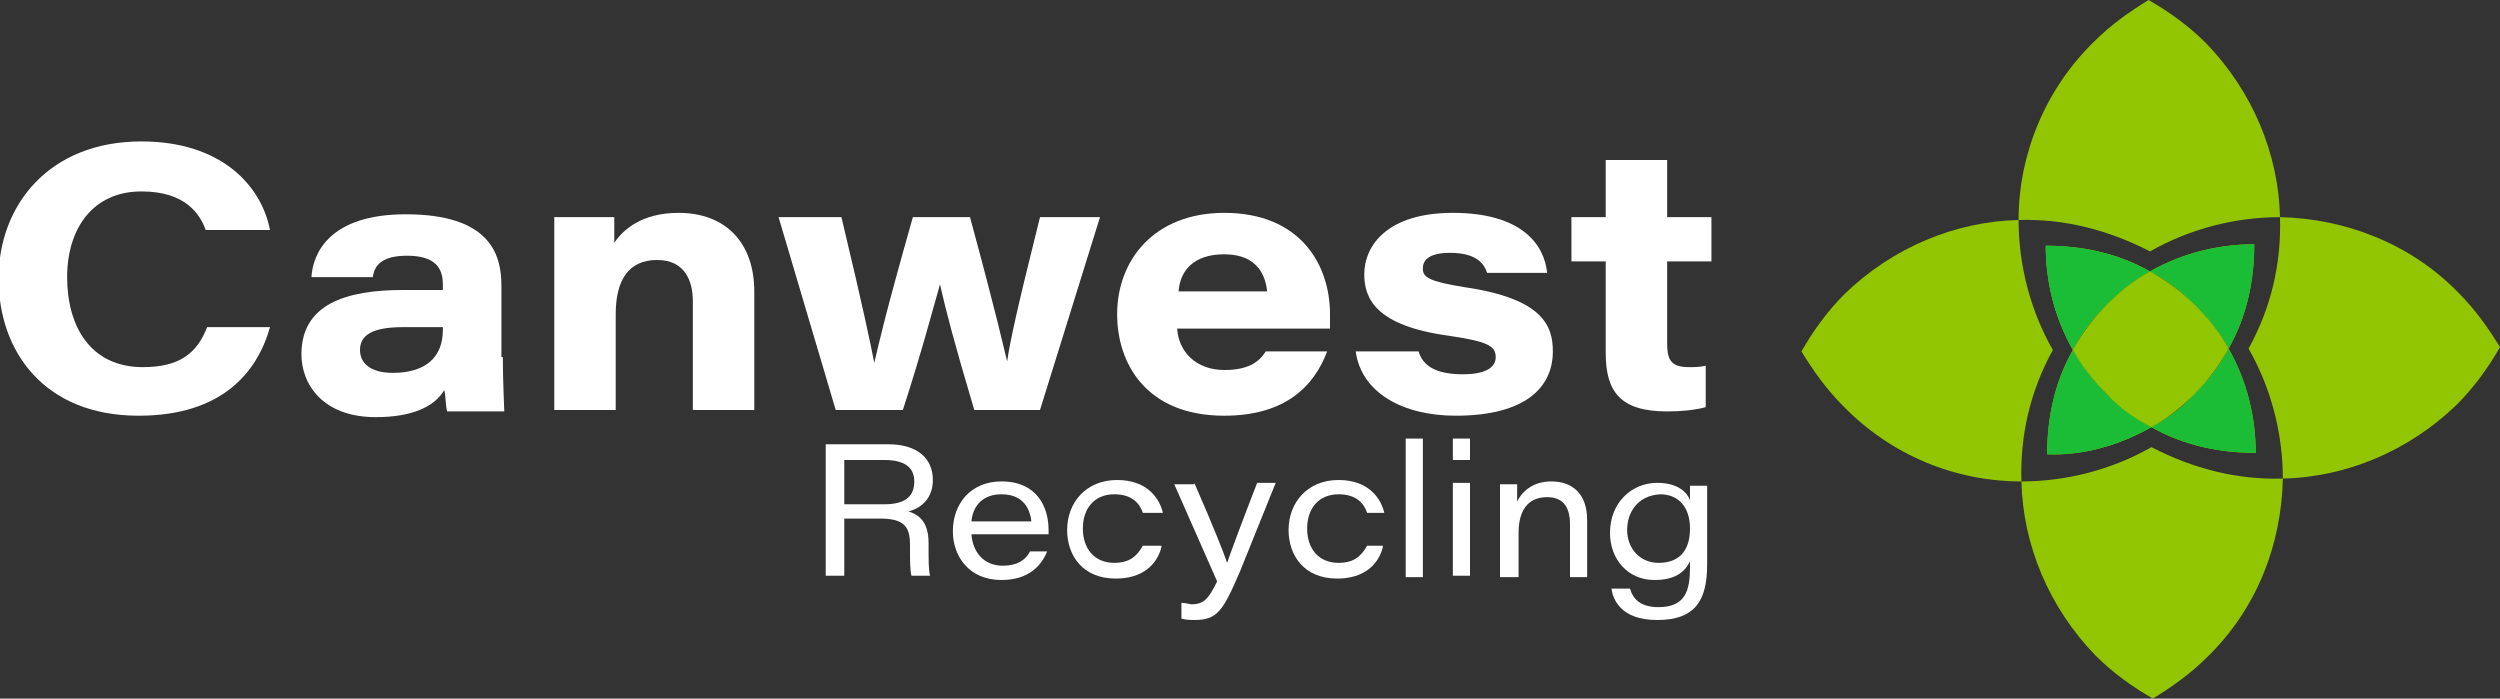 <?xml version="1.0" encoding="utf-8"?>
<!-- Generator: Adobe Illustrator 25.2.0, SVG Export Plug-In . SVG Version: 6.00 Build 0)  -->
<svg version="1.1" id="Layer_1" xmlns="http://www.w3.org/2000/svg" xmlns:xlink="http://www.w3.org/1999/xlink" x="0px" y="0px"
	 width="175px" height="48.9px" viewBox="0 0 175 48.9" style="enable-background:new 0 0 175 48.9;" xml:space="preserve">
<rect x="0" y="0" width="175" height="48.9" fill="#333333" stroke="none"/>
<style type="text/css">
	.st0{fill:#FFFFFF;}
	.st1{fill:#92C602;}
	.st2{fill:#99C602;}
	.st3{fill:#1BBD36;}
</style>
<g>
	<path class="st0" d="M18.9,22.9c-0.9,3.2-3.4,6.2-9.2,6.2c-6.6,0-9.8-4.5-9.8-9.6s3.5-9.6,10-9.6c5.6,0,8.4,3.1,9,6.2h-4.5
		c-0.4-1.1-1.4-2.7-4.5-2.7c-3.4,0-5.2,2.6-5.2,6c0,3.4,1.6,6.3,5.3,6.3c2.6,0,3.8-1,4.5-2.8H18.9z"/>
	<path class="st0" d="M35.2,25c0,1.8,0.1,3.5,0.1,3.8h-4c-0.1-0.3-0.1-1.1-0.2-1.5c-0.7,1.2-2.3,1.9-4.8,1.9c-3.7,0-5.2-2.3-5.2-4.4
		c0-3.5,3.1-4.5,7.1-4.5c1.1,0,2.4,0,2.8,0v-0.4c0-1.1-0.5-2-2.5-2c-1.8,0-2.3,0.7-2.4,1.5h-4.3c0.1-1.7,1.3-4.4,6.6-4.4
		c5.9,0,6.7,2.8,6.7,5V25z M31,22.9c-0.3,0-1.2,0-2.8,0c-2.2,0-3,0.6-3,1.6c0,0.9,0.7,1.6,2.3,1.6c2.3,0,3.5-1.1,3.5-3V22.9z"/>
	<path class="st0" d="M38.8,18.6c0-1.1,0-2.4,0-3.4h4.2C43,15.6,43,16.4,43,17c0.6-0.9,1.9-2.1,4.5-2.1c3.3,0,5.3,2.1,5.3,5.5v8.3
		h-4.3v-7.6c0-1.5-0.6-2.9-2.5-2.9c-2,0-2.9,1.4-2.9,3.8v6.7h-4.3V18.6z"/>
	<path class="st0" d="M58.9,15.2c1.6,6.7,2,8.7,2.3,10.2h0c0.4-1.7,0.8-3.5,2.7-10.2h4c1.9,7,2.3,8.9,2.6,10.1h0
		c0.2-1.4,0.7-3.7,2.3-10.1h4.2l-4.2,13.5h-4.6c-1.4-4.7-2-7-2.4-8.8h0c-0.4,1.4-1.3,4.8-2.6,8.8h-4.7l-4-13.5H58.9z"/>
	<path class="st0" d="M82.4,23c0.1,1.6,1.3,2.9,3.3,2.9c1.6,0,2.4-0.5,2.9-1.3h4.3C92,27,90,29.1,85.7,29.1c-5.5,0-7.5-3.7-7.5-7.1
		c0-3.8,2.6-7.1,7.5-7.1c5.3,0,7.4,3.6,7.4,7.1c0,0.3,0,0.6,0,1H82.4z M88.7,20.4c-0.1-1-0.6-2.6-3-2.6c-2.2,0-3.1,1.2-3.2,2.6H88.7
		z"/>
	<path class="st0" d="M99.3,24.6c0.3,1,1.2,1.6,3.1,1.6c1.8,0,2.3-0.6,2.3-1.2c0-0.8-0.6-1.1-3.3-1.5c-5.1-0.7-5.9-2.6-5.9-4.3
		c0-2,1.6-4.3,6.2-4.3c4.8,0,6.4,2.2,6.6,4.2h-4.2c-0.2-0.6-0.7-1.4-2.6-1.4c-1.6,0-1.9,0.6-1.9,1.1c0,0.6,0.4,0.9,2.9,1.3
		c5.5,0.8,6.2,2.7,6.2,4.5c0,2.5-1.9,4.5-6.8,4.5c-3.7,0-6.6-1.6-7-4.5H99.3z"/>
	<path class="st0" d="M110,15.2h2.4v-4h4.3v4h3.1v3.1h-3.1V24c0,1.1,0.2,1.7,1.5,1.7c0.4,0,0.8,0,1.2-0.1v2.9
		c-0.7,0.2-1.7,0.3-2.7,0.3c-3.3,0-4.3-1.4-4.3-4.1v-6.4H110V15.2z"/>
</g>
<g>
	<g>
		<path class="st0" d="M59.1,36.4v3.9h-1.3v-9.2h4.4c1.9,0,3.1,0.9,3.1,2.5c0,1.1-0.6,1.9-1.7,2.2c0.6,0.2,1.4,0.6,1.4,2.2v0.4
			c0,0.7,0,1.5,0.1,1.9h-1.3c-0.1-0.4-0.1-1.1-0.1-1.9v-0.3c0-1.3-0.5-1.8-2.1-1.8H59.1z M59.1,35.3h2.8c1.4,0,2.1-0.5,2.1-1.6
			c0-1-0.7-1.5-2.1-1.5h-2.8V35.3z"/>
		<path class="st0" d="M68,37.4c0.1,1.3,0.9,2.2,2.2,2.2c1,0,1.6-0.4,1.9-1h1.2c-0.4,1-1.3,2-3.2,2c-2.3,0-3.4-1.7-3.4-3.4
			c0-2,1.3-3.5,3.4-3.5c2.5,0,3.3,1.8,3.3,3.4c0,0.1,0,0.2,0,0.3H68z M72.2,36.5c-0.1-0.8-0.5-1.9-2.1-1.9c-1.3,0-2,0.8-2.1,1.9
			H72.2z"/>
		<path class="st0" d="M81.3,38.3c-0.3,1.2-1.3,2.2-3.2,2.2c-2.3,0-3.4-1.6-3.4-3.4c0-1.9,1.3-3.5,3.5-3.5c2.2,0,3,1.4,3.2,2.3H80
			c-0.2-0.6-0.7-1.3-2-1.3c-1.4,0-2.2,1-2.2,2.4c0,1.4,0.8,2.4,2.2,2.4c1.1,0,1.6-0.5,2-1.2H81.3z"/>
		<path class="st0" d="M83.6,33.8c1.4,3.2,2.1,5,2.3,5.6h0c0.2-0.6,0.9-2.5,2.1-5.6h1.3L86.8,40c-1.2,2.8-1.6,3.4-3.2,3.4
			c-0.2,0-0.6,0-0.9-0.1v-1.1c0.3,0,0.6,0.1,0.7,0.1c0.9,0,1.2-0.4,1.8-1.6l-3-6.8H83.6z"/>
		<path class="st0" d="M96.8,38.3c-0.3,1.2-1.3,2.2-3.2,2.2c-2.3,0-3.4-1.6-3.4-3.4c0-1.9,1.3-3.5,3.5-3.5c2.2,0,3,1.4,3.2,2.3h-1.2
			c-0.2-0.6-0.7-1.3-2-1.3c-1.4,0-2.2,1-2.2,2.4c0,1.4,0.8,2.4,2.2,2.4c1.1,0,1.6-0.5,2-1.2H96.8z"/>
		<path class="st0" d="M98.4,40.4v-9.7h1.2v9.7H98.4z"/>
		<path class="st0" d="M101.7,30.7h1.2v1.5h-1.2V30.7z M101.7,33.8h1.2v6.5h-1.2V33.8z"/>
		<path class="st0" d="M105,35.5c0-0.5,0-1.2,0-1.6h1.2c0,0.2,0,0.8,0,1.2c0.3-0.6,1-1.4,2.4-1.4c1.5,0,2.5,0.9,2.5,2.7v4h-1.2v-3.7
			c0-1.1-0.4-1.9-1.6-1.9c-1.4,0-2,1-2,2.5v3.1H105V35.5z"/>
		<path class="st0" d="M119.5,39.5c0,2.5-0.8,3.9-3.5,3.9c-2.6,0-3.1-1.5-3.2-2.2h1.3c0.2,0.7,0.7,1.3,2,1.3c1.9,0,2.2-1.2,2.2-2.8
			v-0.4c-0.4,0.8-1.1,1.3-2.5,1.3c-1.8,0-3.1-1.4-3.1-3.3c0-2.1,1.5-3.5,3.3-3.5c1.5,0,2.1,0.7,2.3,1.2c0-0.3,0-0.8,0-1h1.2
			c0,0.6,0,1.3,0,1.9V39.5z M113.9,37.1c0,1.3,0.9,2.3,2.2,2.3c1.4,0,2.2-0.8,2.2-2.4c0-1.5-0.8-2.4-2.1-2.4
			C114.6,34.7,113.9,35.9,113.9,37.1z"/>
	</g>
</g>
<g>
	<path class="st1" d="M159.8,33.5c-3.2,0.1-6.3-0.7-9.2-2.2c-2.8,1.6-6,2.4-9.1,2.4c0.1,4.4,1.9,8.8,5.2,12.2c1.2,1.2,2.6,2.2,4,3
		c1.3-0.8,2.6-1.7,3.8-2.9C158,42.6,159.7,38.1,159.8,33.5z"/>
	<path class="st1" d="M141.5,33.7c-0.1-3.2,0.6-6.3,2.2-9.2c-1.6-2.8-2.4-6-2.4-9.1c-4.4,0.1-8.8,1.9-12.2,5.2c-1.2,1.2-2.2,2.6-3,4
		c0.8,1.3,1.7,2.6,2.9,3.8C132.4,31.9,136.9,33.7,141.5,33.7z"/>
	<path class="st2" d="M150.6,29.9c-1.2-0.6-2.2-1.4-3.2-2.4c-0.9-0.9-1.7-1.9-2.3-3c-1.3,2.3-1.8,4.8-1.8,7.3
		C145.8,31.9,148.3,31.2,150.6,29.9z"/>
	<path class="st3" d="M150.6,29.9c-1.2-0.6-2.2-1.4-3.2-2.4c-0.9-0.9-1.7-1.9-2.3-3c-1.3,2.3-1.8,4.8-1.8,7.3
		C145.8,31.9,148.3,31.2,150.6,29.9z"/>
	<path class="st1" d="M159.6,15.2c0.1,3.2-0.6,6.3-2.2,9.2c1.6,2.8,2.4,6,2.4,9.1c4.4-0.1,8.8-1.9,12.2-5.2c1.2-1.2,2.2-2.6,3-4
		c-0.8-1.3-1.7-2.6-2.9-3.8C168.7,17,164.1,15.3,159.6,15.2z"/>
	<path class="st1" d="M141.3,15.4c3.2-0.1,6.3,0.7,9.2,2.2c2.8-1.6,6-2.4,9.1-2.4c-0.1-4.4-1.9-8.8-5.2-12.2c-1.2-1.2-2.6-2.2-4-3
		c-1.3,0.8-2.6,1.7-3.8,2.9C143.1,6.3,141.3,10.9,141.3,15.4z"/>
	<path class="st2" d="M156,24.4c1.3-2.3,1.8-4.8,1.8-7.3c-2.5,0-5,0.6-7.3,1.9c1.2,0.6,2.2,1.4,3.2,2.4
		C154.6,22.3,155.4,23.3,156,24.4z"/>
	<path class="st3" d="M156,24.4c1.3-2.3,1.8-4.8,1.8-7.3c-2.5,0-5,0.6-7.3,1.9c1.2,0.6,2.2,1.4,3.2,2.4
		C154.6,22.3,155.4,23.3,156,24.4z"/>
	<path class="st2" d="M150.6,29.9c2.3,1.3,4.8,1.8,7.3,1.8c0-2.5-0.6-5-1.9-7.3c-0.6,1.2-1.4,2.2-2.4,3.2
		C152.7,28.6,151.7,29.3,150.6,29.9z"/>
	<path class="st3" d="M150.6,29.9c2.3,1.3,4.8,1.8,7.3,1.8c0-2.5-0.6-5-1.9-7.3c-0.6,1.2-1.4,2.2-2.4,3.2
		C152.7,28.6,151.7,29.3,150.6,29.9z"/>
	<path class="st2" d="M150.5,19c-2.3-1.3-4.8-1.8-7.3-1.8c0,2.5,0.6,5,1.9,7.3c0.6-1.2,1.4-2.2,2.4-3.2
		C148.4,20.4,149.4,19.6,150.5,19z"/>
	<path class="st3" d="M150.5,19c-2.3-1.3-4.8-1.8-7.3-1.8c0,2.5,0.6,5,1.9,7.3c0.6-1.2,1.4-2.2,2.4-3.2
		C148.4,20.4,149.4,19.6,150.5,19z"/>
	<path class="st1" d="M150.6,29.9c1.1-0.6,2.1-1.4,3-2.3c1-1,1.8-2.1,2.4-3.2c-0.6-1.1-1.4-2.1-2.3-3c-1-1-2.1-1.8-3.2-2.4
		c-1.1,0.6-2.1,1.4-3,2.3c-1,1-1.8,2.1-2.4,3.2c0.6,1.1,1.4,2.1,2.3,3C148.3,28.5,149.4,29.3,150.6,29.9z"/>
</g>
</svg>
